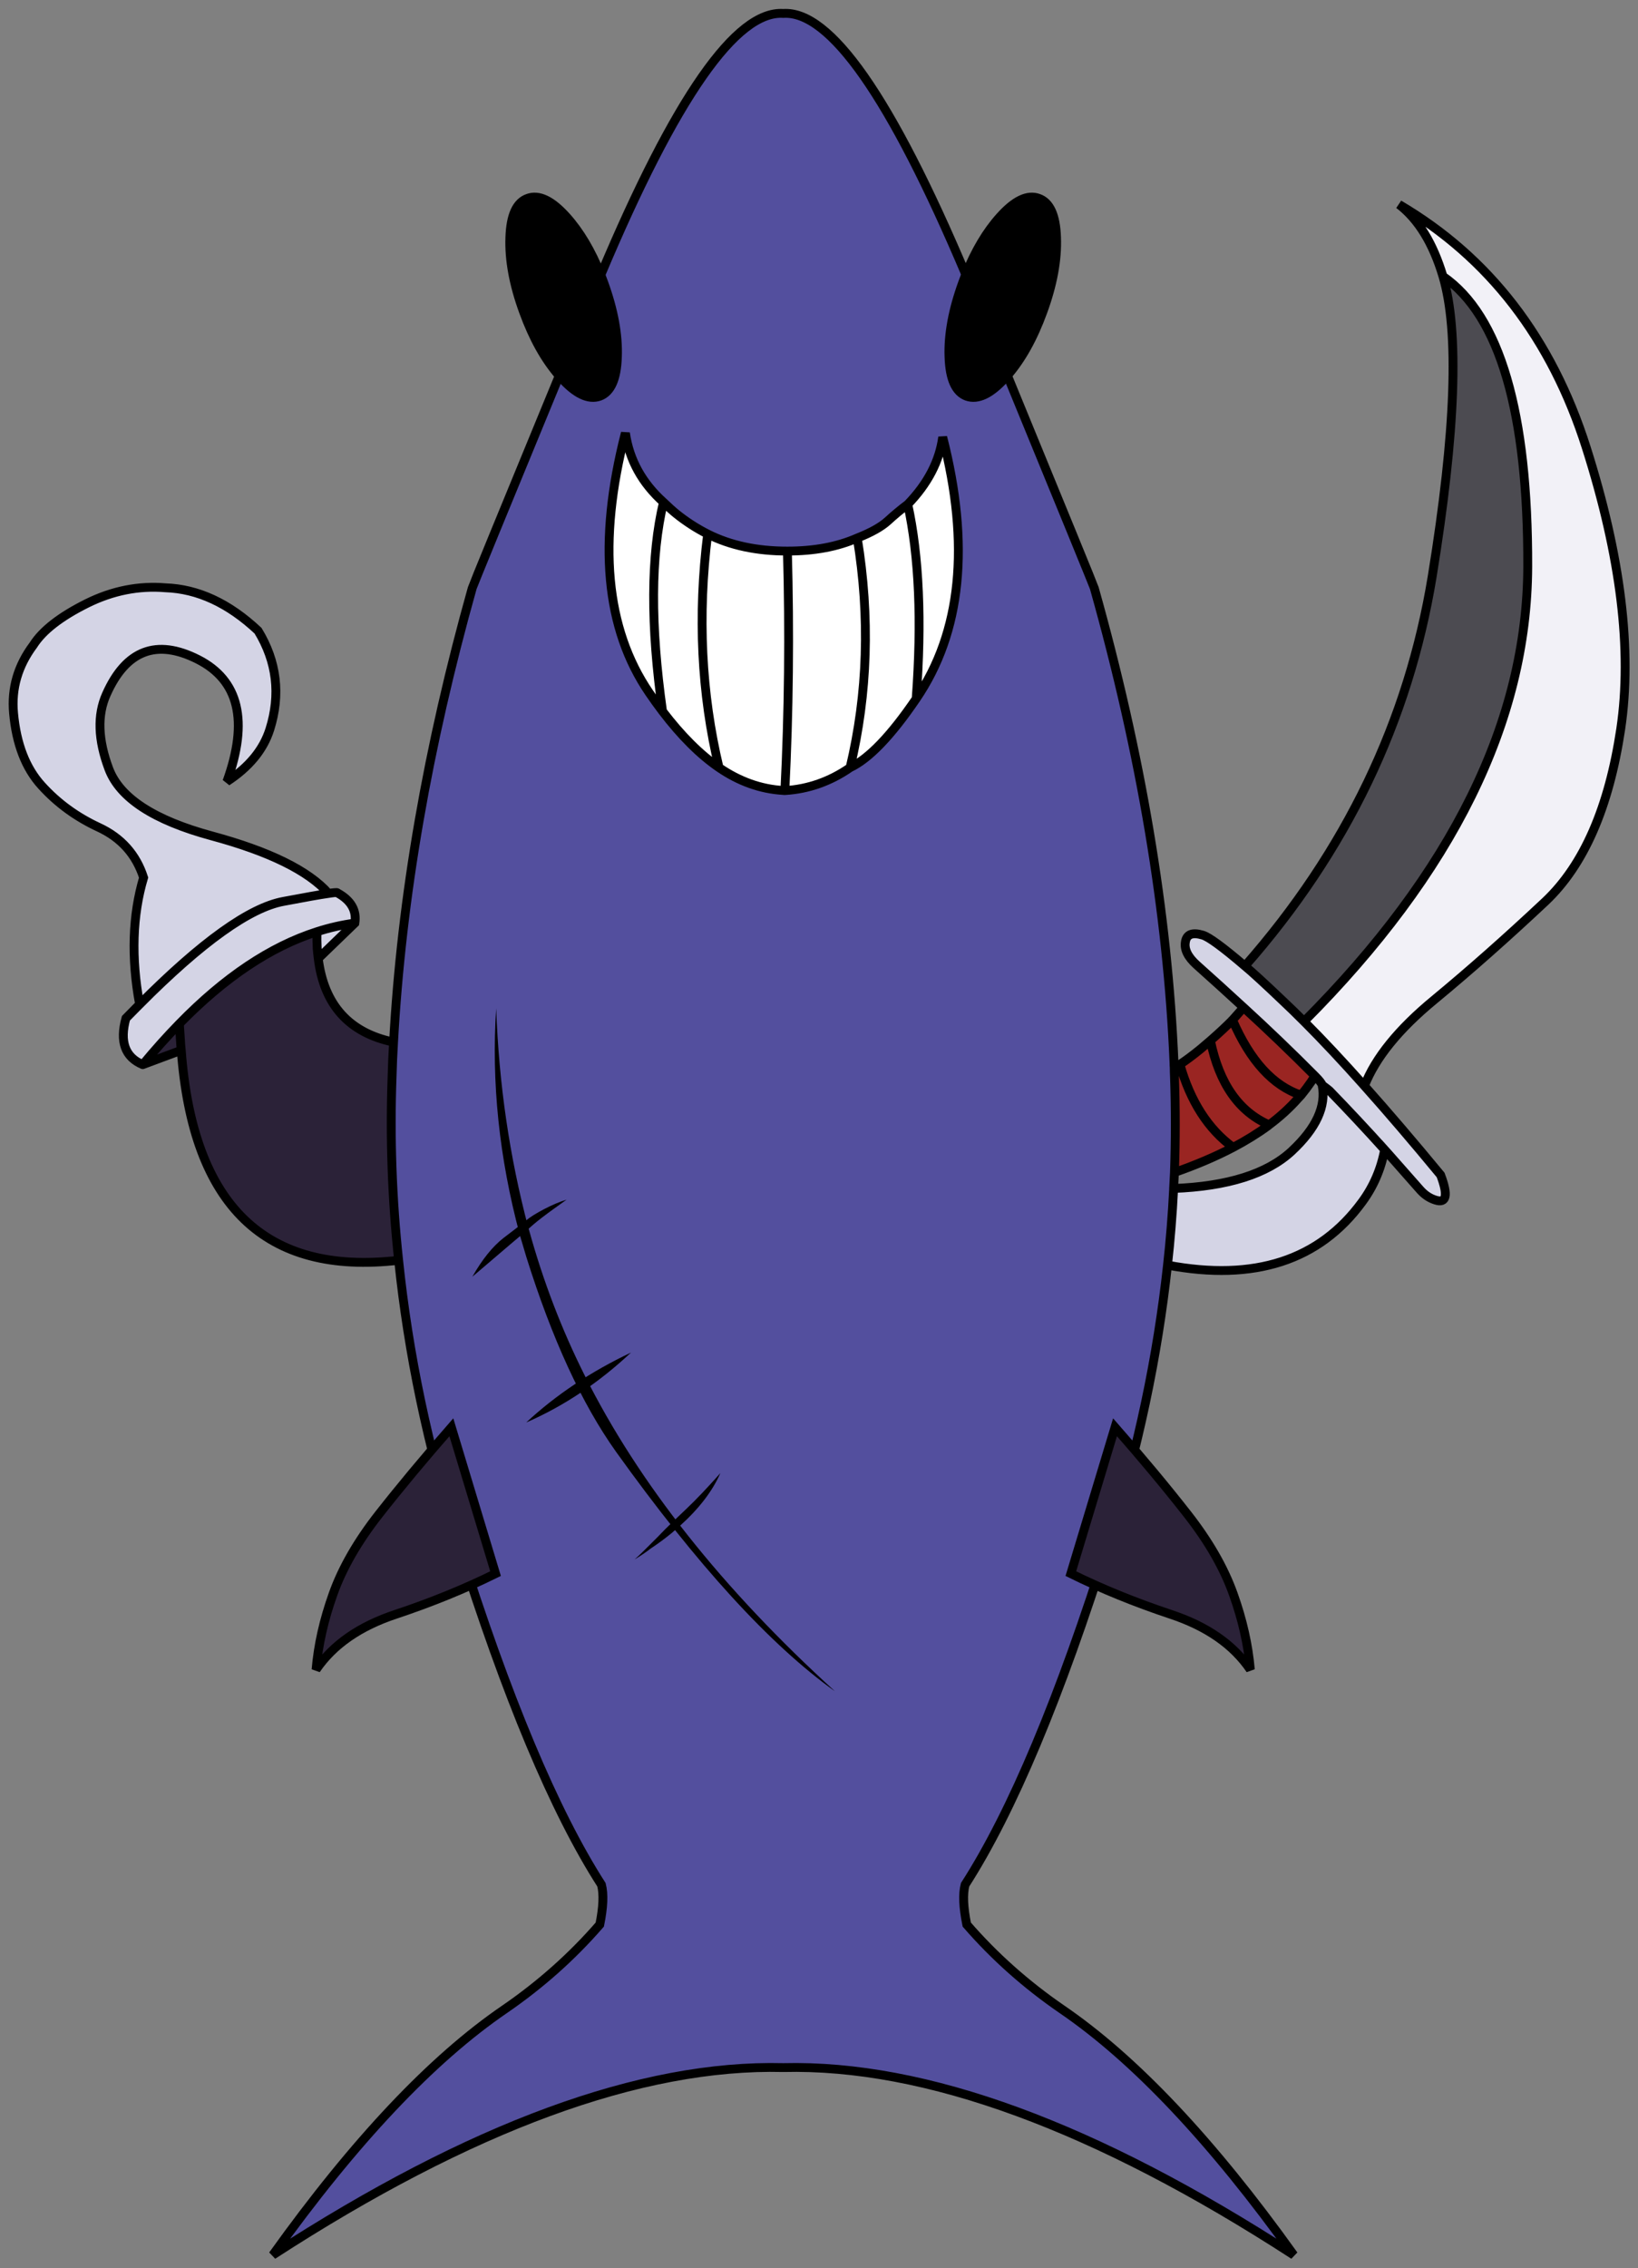 <?xml version="1.0" encoding="utf-8"?>
<!-- Generator: Adobe Illustrator 15.0.0, SVG Export Plug-In . SVG Version: 6.00 Build 0)  -->
<!DOCTYPE svg PUBLIC "-//W3C//DTD SVG 1.1//EN" "http://www.w3.org/Graphics/SVG/1.1/DTD/svg11.dtd">
<svg version="1.1" id="Shark_Team_Logo" xmlns="http://www.w3.org/2000/svg" xmlns:xlink="http://www.w3.org/1999/xlink" x="0px" y="0px"
	 width="370px" height="512px" viewBox="0 0 370 512" enable-background="new 0 0 370 512" xml:space="preserve">
<rect x="0" y="0" width="370" height="512" fill="#808080" stroke="none"/>
<title>The Logo of Shark Team in the Girls und Panzer das Finale</title><g id="Layer0_0_FILL">
	<path fill="#2B2238" d="M40.767,234.61c-0.063-1.142-0.143-2.33-0.237-3.565c-2.757,2.82-5.514,5.895-8.271,9.223l8.698-3.232
		C40.862,236.211,40.798,235.402,40.767,234.61 M71.662,214.024c-0.063-1.204-0.079-2.456-0.048-3.755
		c-10.488,3.359-20.851,10.284-31.085,20.775c0.095,1.235,0.174,2.424,0.237,3.565c0.031,0.792,0.095,1.601,0.19,2.425
		c2.598,35.085,18.965,50.885,49.1,47.398c-1.489-13.883-1.98-27.732-1.474-41.552c0.063-2.566,0.174-5.134,0.333-7.701
		c-10.045-2.092-15.718-8.383-17.017-18.874C71.805,215.546,71.726,214.785,71.662,214.024z"/>
	<path fill="#D4D4E5" d="M76.177,201.473c0.032-0.095-0.617-0.047-1.948,0.143c-1.933,0.286-5.323,0.888-10.172,1.807
		c-7.637,1.395-18.474,9.145-32.511,23.248c-1.015,1.014-2.044,2.06-3.09,3.138c-1.458,5.293-0.19,8.779,3.803,10.459
		c2.757-3.328,5.514-6.402,8.271-9.223c10.234-10.491,20.597-17.416,31.085-20.775c2.852-0.92,5.704-1.569,8.556-1.949
		C80.614,205.435,79.282,203.154,76.177,201.473 M71.9,216.306l8.271-7.986c-2.852,0.38-5.704,1.029-8.556,1.949
		c-0.031,1.299-0.016,2.551,0.048,3.755C71.726,214.785,71.805,215.546,71.9,216.306 M60.967,164.582
		c2.472-7.86,1.585-15.276-2.661-22.249c-6.623-6.212-13.594-9.445-20.914-9.698c-6.052-0.507-11.962,0.665-17.729,3.518
		c-5.989,2.979-10.029,6.117-12.121,9.413c-3.485,4.659-4.975,9.778-4.468,15.356c0.634,6.973,2.741,12.424,6.321,16.354
		c3.581,3.962,7.906,7.115,12.977,9.461c5.038,2.346,8.397,6.117,10.076,11.314c-2.534,8.526-2.836,18.065-0.902,28.62
		c14.037-14.104,24.874-21.854,32.511-23.248c4.849-0.919,8.239-1.521,10.172-1.807c-4.563-5.134-13.356-9.46-26.38-12.979
		c-13.023-3.518-20.771-8.558-23.243-15.118c-2.471-6.561-2.661-12.17-0.57-16.829c4.437-9.983,11.329-12.614,20.677-7.892
		c9.315,4.722,11.502,13.913,6.559,27.573C56.278,173.107,59.51,169.177,60.967,164.582 M300.286,246.115
		c-0.095-0.096-0.634-0.507-1.616-1.236c0.951,4.786-1.347,9.762-6.892,14.928c-5.545,5.135-14.434,7.939-26.665,8.415
		c0,0.063,0,0.127,0,0.19c-0.285,5.705-0.744,11.409-1.378,17.114c19.646,3.708,34.301-1.046,43.966-14.262
		c2.566-3.486,4.262-7.417,5.086-11.791C308.699,254.941,304.532,250.489,300.286,246.115 M281.227,218.018
		c-5.007-4.279-8.191-6.608-9.554-6.989c-2.345-0.697-3.645-0.174-3.897,1.569c-0.285,1.648,0.555,3.359,2.519,5.135
		c3.518,3.138,7.051,6.339,10.6,9.603c5.514,5.04,10.9,10.206,16.161,15.499c0.982,0.982,1.521,1.664,1.615,2.044
		c0.982,0.729,1.521,1.141,1.616,1.236c4.246,4.374,8.413,8.826,12.501,13.358c0.285,0.317,0.57,0.635,0.855,0.951
		c2.472,2.789,4.864,5.499,7.177,8.13c0.982,1.109,2.124,1.87,3.423,2.281c2.535,0.824,2.931-1.062,1.188-5.657
		c-6.179-7.479-11.914-14.183-17.206-20.109c-4.911-5.515-9.458-10.364-13.641-14.548c-1.68-1.68-3.296-3.248-4.849-4.706
		C285.71,221.98,282.874,219.381,281.227,218.018z"/>
	<path fill="#9A2522" d="M271.198,236.749c-1.711,1.395-3.264,2.552-4.658,3.471c2.377,8.367,6.386,14.611,12.025,18.731
		c2.884-1.521,5.498-3.138,7.843-4.85c0.095-0.095,0.19-0.174,0.285-0.237c-6.845-2.979-11.265-9.318-13.261-19.017
		C272.735,235.45,271.99,236.084,271.198,236.749 M265.256,240.98c0,0.634,0.016,1.268,0.048,1.901
		c0.254,7.227,0.254,14.469,0,21.727c4.911-1.711,9.332-3.597,13.261-5.657c-5.64-4.12-9.648-10.364-12.025-18.731
		C266.096,240.505,265.668,240.759,265.256,240.98 M278.422,230.188c-0.063,0-0.095,0.032-0.095,0.096
		c-1.204,1.235-2.836,2.757-4.896,4.563c1.996,9.698,6.416,16.037,13.261,19.017c2.504-1.87,4.69-3.866,6.56-5.99
		c0.222-0.254,0.443-0.491,0.665-0.713C287.58,245.069,282.415,239.412,278.422,230.188 M280.277,228.096
		c-0.634,0.697-1.252,1.395-1.854,2.092c3.993,9.224,9.158,14.881,15.495,16.973c0.824-1.015,1.585-2.028,2.282-3.043
		c0.253-0.412,0.538-0.84,0.855-1.283c-5.261-5.293-10.647-10.459-16.161-15.499C280.672,227.59,280.466,227.844,280.277,228.096z"
		/>
	<path fill="#4C4B51" d="M289.735,225.815c1.553,1.458,3.169,3.026,4.849,4.706c33.557-33.627,50.398-67.841,50.525-102.641
		c0.095-34.832-6.29-56.686-19.155-65.56c3.707,12.456,2.899,35.038-2.424,67.746c-5.355,32.677-19.456,61.993-42.303,87.951
		C282.874,219.381,285.71,221.98,289.735,225.815z"/>
	<path fill="#F2F1F7" d="M316.02,46.11c4.404,3.391,7.716,8.795,9.934,16.211c12.865,8.874,19.25,30.728,19.155,65.56
		c-0.127,34.8-16.969,69.014-50.525,102.641c4.183,4.184,8.729,9.033,13.641,14.548c2.472-6.339,7.732-12.82,15.78-19.444
		c8.018-6.624,16.383-14.024,25.097-22.202c8.683-8.208,14.354-21.188,17.017-38.936c2.63-17.749,0.031-38.921-7.795-63.515
		C350.495,76.345,336.395,58.058,316.02,46.11z"/>
	<path fill="#534F9E" d="M135.734,61.988c-0.729,1.648-1.441,3.328-2.139,5.04c-2.63,6.37-5.054,12.297-7.272,17.78
		c-13.023,31.599-19.566,47.557-19.63,47.874c-10.077,35.846-16.002,70.012-17.776,102.498c-0.159,2.567-0.27,5.135-0.333,7.701
		c-0.507,13.819-0.016,27.669,1.474,41.552c2.187,21.044,6.622,42.185,13.309,63.419c11.059,35.181,21.896,61.027,32.511,77.54
		c0.539,2.092,0.412,5.087-0.38,8.985c-6.242,7.194-13.403,13.565-21.484,19.111c-16.478,11.252-33.937,29.745-52.379,55.48
		c44.742-29,83.18-43.104,115.311-42.312c32.131-0.792,70.567,13.312,115.311,42.312c-18.442-25.735-35.902-44.229-52.38-55.48
		c-8.08-5.546-15.241-11.917-21.483-19.111c-0.792-3.898-0.919-6.894-0.381-8.985c10.615-16.513,21.453-42.359,32.512-77.54
		c6.56-20.854,10.964-41.63,13.214-62.326c0.634-5.705,1.093-11.409,1.378-17.114c0-0.063,0-0.127,0-0.19
		c0.063-1.204,0.127-2.409,0.19-3.613c0.254-7.258,0.254-14.5,0-21.727c-0.032-0.634-0.048-1.268-0.048-1.901
		c-0.031-0.38-0.047-0.745-0.047-1.094c-1.427-33.881-7.431-69.615-18.015-107.204c-0.063-0.286-6.591-16.244-19.583-47.874
		c-2.25-5.483-4.689-11.41-7.319-17.78c-0.697-1.712-1.395-3.392-2.092-5.04C201.28,21.959,187.528,2.293,176.944,2.99
		C166.328,2.293,152.592,21.959,135.734,61.988z"/>
</g>
<path id="Layer0_0_1_STROKES" fill="none" stroke="#000000" stroke-width="2" stroke-linecap="round" stroke-miterlimit="3" d="
	M265.241,241.02c-0.031-0.38-0.048-0.745-0.048-1.094c-1.426-33.88-7.431-69.615-18.014-107.203
	c-0.063-0.286-6.591-16.243-19.583-47.874c-2.25-5.482-4.689-11.409-7.32-17.78c-0.696-1.711-1.394-3.391-2.091-5.039
	c-16.921-40.029-30.674-59.695-41.257-58.998c-10.615-0.697-24.353,18.969-41.21,58.998c-0.729,1.648-1.441,3.328-2.139,5.039
	c-2.63,6.371-5.054,12.298-7.272,17.78c-13.023,31.599-19.566,47.557-19.63,47.874c-10.077,35.845-16.003,70.011-17.777,102.497
	c-0.158,2.567-0.269,5.134-0.332,7.701c-0.507,13.818-0.017,27.669,1.474,41.551c2.186,21.045,6.622,42.185,13.309,63.419
	c11.059,35.18,21.896,61.026,32.511,77.539c0.539,2.092,0.412,5.087-0.38,8.985c-6.242,7.194-13.404,13.564-21.484,19.111
	c-16.478,11.251-33.938,29.744-52.379,55.479c44.742-29,83.18-43.104,115.311-42.312c32.131-0.792,70.567,13.312,115.311,42.312
	c-18.442-25.735-35.902-44.229-52.38-55.479c-8.08-5.547-15.241-11.917-21.483-19.111c-0.793-3.898-0.919-6.894-0.381-8.985
	c10.615-16.513,21.452-42.359,32.512-77.539c6.559-20.854,10.964-41.63,13.214-62.325c0.634-5.705,1.093-11.41,1.378-17.115
	c0-0.063,0-0.127,0-0.189c0.063-1.205,0.127-2.409,0.19-3.613c0.253-7.258,0.253-14.5,0-21.727
	C265.257,242.288,265.241,241.654,265.241,241.02z M265.241,241.02c0.412-0.222,0.84-0.476,1.283-0.761
	c1.395-0.919,2.947-2.076,4.658-3.471c0.792-0.665,1.537-1.299,2.234-1.901c2.06-1.807,3.691-3.328,4.896-4.563
	c0-0.063,0.031-0.096,0.095-0.096c0.603-0.697,1.22-1.395,1.854-2.092c0.19-0.253,0.396-0.507,0.618-0.761
	c-3.549-3.264-7.082-6.465-10.6-9.603c-1.965-1.775-2.804-3.486-2.519-5.135c0.253-1.743,1.553-2.266,3.897-1.568
	c1.362,0.38,4.547,2.71,9.554,6.988c22.847-25.957,36.947-55.274,42.303-87.95c5.323-32.708,6.131-55.29,2.424-67.745
	c-2.219-7.416-5.529-12.82-9.935-16.212c20.375,11.949,34.477,30.236,42.303,54.862c7.827,24.595,10.426,45.766,7.796,63.514
	c-2.662,17.749-8.334,30.728-17.017,38.937c-8.714,8.177-17.079,15.577-25.097,22.201c-8.049,6.624-13.309,13.105-15.78,19.444
	c5.292,5.927,11.027,12.63,17.206,20.109c1.743,4.596,1.347,6.481-1.188,5.657c-1.3-0.412-2.44-1.173-3.423-2.282
	c-2.313-2.63-4.705-5.34-7.177-8.129c-0.285-0.317-0.57-0.634-0.855-0.951c-0.824,4.374-2.52,8.304-5.086,11.79
	c-9.665,13.217-24.32,17.971-43.966,14.263 M281.212,218.058c1.647,1.362,4.483,3.962,8.508,7.797
	c1.553,1.458,3.169,3.026,4.849,4.706c33.557-33.627,50.398-67.84,50.525-102.64c0.095-34.832-6.29-56.685-19.155-65.559
	 M297.04,242.875c-0.317,0.443-0.603,0.871-0.856,1.283c-0.696,1.015-1.457,2.028-2.281,3.043c-0.222,0.222-0.443,0.459-0.665,0.713
	c-1.87,2.123-4.057,4.12-6.56,5.99c-0.095,0.063-0.19,0.143-0.285,0.237c-2.345,1.712-4.959,3.328-7.843,4.85
	c-3.929,2.06-8.35,3.945-13.261,5.657 M298.656,244.919c0.982,0.729,1.521,1.141,1.616,1.236c4.246,4.373,8.413,8.826,12.501,13.358
	 M298.656,244.919c0.951,4.786-1.347,9.762-6.892,14.928c-5.545,5.135-14.434,7.939-26.665,8.415 M273.417,234.887
	c1.996,9.698,6.416,16.037,13.261,19.017 M280.879,227.376c5.514,5.04,10.9,10.206,16.161,15.499
	c0.981,0.982,1.521,1.663,1.615,2.044 M266.525,240.26c2.377,8.367,6.385,14.611,12.025,18.731 M278.407,230.228
	c3.993,9.224,9.158,14.881,15.495,16.973 M294.569,230.561c4.182,4.184,8.729,9.033,13.641,14.548 M74.214,201.657
	c-4.563-5.135-13.356-9.461-26.38-12.979c-13.023-3.519-20.771-8.558-23.243-15.118s-2.661-12.171-0.57-16.829
	c4.437-9.983,11.328-12.614,20.677-7.892c9.315,4.722,11.502,13.913,6.559,27.573c5.007-3.265,8.239-7.194,9.696-11.79
	c2.472-7.86,1.585-15.276-2.661-22.249c-6.623-6.212-13.594-9.445-20.914-9.698c-6.052-0.507-11.962,0.665-17.729,3.518
	c-5.988,2.979-10.028,6.117-12.12,9.413c-3.485,4.659-4.975,9.777-4.468,15.355c0.634,6.973,2.741,12.424,6.321,16.354
	c3.581,3.962,7.906,7.115,12.977,9.46c5.038,2.346,8.396,6.117,10.076,11.315c-2.535,8.525-2.836,18.065-0.903,28.619
	c14.038-14.104,24.875-21.853,32.512-23.247C68.891,202.544,72.281,201.942,74.214,201.657z M74.214,201.657
	c1.331-0.19,1.98-0.238,1.948-0.143c3.105,1.68,4.437,3.961,3.993,6.846l-8.271,7.986c1.299,10.491,6.971,16.782,17.016,18.874
	 M71.6,210.309c-0.032,1.299-0.016,2.551,0.047,3.756c0.063,0.761,0.144,1.521,0.238,2.281 M40.514,231.085
	c0.096,1.235,0.175,2.424,0.238,3.565c0.031,0.792,0.095,1.601,0.189,2.424c2.599,35.085,18.966,50.885,49.101,47.398
	 M32.244,240.307c2.756-3.328,5.513-6.402,8.27-9.223c10.235-10.491,20.598-17.416,31.086-20.775
	c2.852-0.919,5.703-1.569,8.556-1.949 M32.244,240.307c-3.993-1.68-5.261-5.166-3.803-10.459c1.046-1.078,2.075-2.124,3.089-3.138
	 M40.942,237.074l-8.697,3.233"/>
<g id="Layer0_1_FILL">
	<path fill="#2B2238" d="M101.979,322.149c-6.136,7.009-11.602,13.569-16.398,19.683c-4.787,6.112-8.225,12.086-10.313,17.923
		c-2.1,5.874-3.383,11.579-3.851,17.114c3.846-5.643,9.851-9.811,18.015-12.503c8.091-2.695,15.601-5.754,22.529-9.176
		L101.979,322.149z"/>
</g>
<path id="Layer0_1_1_STROKES" fill="none" stroke="#000000" stroke-width="2" stroke-linecap="round" stroke-miterlimit="3" d="
	M101.956,322.158l9.981,33.04c-6.929,3.422-14.438,6.48-22.529,9.176c-8.164,2.692-14.169,6.859-18.015,12.503
	c0.468-5.536,1.751-11.232,3.85-17.091c2.09-5.852,5.527-11.834,10.314-17.946C90.354,335.726,95.821,329.166,101.956,322.158z"/>
<g id="Layer0_2_FILL">
	<path fill="#2B2238" d="M251.892,322.149l-9.981,33.041c6.939,3.424,14.45,6.481,22.53,9.176
		c8.175,2.694,14.18,6.862,18.014,12.503c-0.475-5.546-1.758-11.235-3.85-17.066c-2.092-5.864-5.529-11.854-10.314-17.971
		C263.506,335.715,258.039,329.154,251.892,322.149z"/>
</g>
<path id="Layer0_2_1_STROKES" fill="none" stroke="#000000" stroke-width="2" stroke-linecap="round" stroke-miterlimit="3" d="
	M251.869,322.158l-9.981,33.04c6.939,3.424,14.449,6.481,22.529,9.176c8.176,2.694,14.181,6.861,18.015,12.503
	c-0.476-5.546-1.759-11.235-3.85-17.066c-2.092-5.863-5.529-11.854-10.314-17.971S258.017,329.162,251.869,322.158z"/>
<g id="Layer0_3_FILL">
	<path fill="#FFFFFF" d="M193.666,121.431c-4.468,1.965-9.728,2.947-15.78,2.947c0.504,18.407,0.313,36.426-0.57,54.055
		c5.296-0.322,10.208-2.05,14.734-5.183C196.043,156.549,196.582,139.275,193.666,121.431 M177.886,124.379
		c-6.894,0.008-12.898-1.276-18.014-3.851c-2.296,18.435-1.44,36.009,2.566,52.723c4.58,3.138,9.412,4.85,14.497,5.135
		c0.079,0.027,0.158,0.043,0.237,0.048c0.063,0,0.111,0,0.143,0C178.199,160.804,178.39,142.786,177.886,124.379 M152.742,115.917
		c-0.707-0.565-1.658-1.421-2.852-2.567c-2.892,12.073-2.971,27.793-0.238,47.161c4.239,5.559,8.501,9.806,12.786,12.74
		c-4.007-16.714-4.862-34.288-2.566-52.723C157.366,119.262,154.99,117.725,152.742,115.917 M205.074,113.825
		c-1.521,1.139-3.026,2.375-4.516,3.708c-1.458,1.364-3.755,2.664-6.893,3.898c2.916,17.844,2.377,35.117-1.616,51.819
		c4.278-2.031,9.253-7.214,14.926-15.546C208.275,140.21,207.641,125.583,205.074,113.825 M212.964,98.659
		c-0.729,5.42-3.358,10.475-7.89,15.166c2.566,11.758,3.2,26.385,1.901,43.88C217.2,142.694,219.197,123.011,212.964,98.659
		 M141.287,97.709c-0.008,0.031-0.024,0.063-0.048,0.095c-6.277,24.544-4.472,44.067,5.419,58.57
		c1.012,1.459,2.01,2.838,2.994,4.137c-2.732-19.368-2.653-35.088,0.238-47.161c-4.834-4.338-7.702-9.521-8.604-15.546
		C141.292,97.771,141.292,97.74,141.287,97.709z"/>
</g>
<path id="Layer0_3_1_STROKES" fill="none" stroke="#000000" stroke-width="2" stroke-linecap="round" stroke-miterlimit="3" d="
	M149.654,160.544c-1-1.314-1.998-2.701-2.994-4.16c-9.906-14.503-11.713-34.026-5.419-58.569c0.008-0.032,0.016-0.063,0.024-0.096
	c0.004,0.032,0.012,0.063,0.023,0.096c0.886,6.025,3.746,11.207,8.579,15.546c1.194,1.146,2.153,2.01,2.876,2.591
	c2.231,1.793,4.601,3.322,7.105,4.587c5.116,2.575,11.12,3.858,18.015,3.852c6.053,0,11.313-0.982,15.78-2.948
	c3.137-1.233,5.442-2.525,6.916-3.874s2.971-2.593,4.491-3.732c4.531-4.69,7.162-9.745,7.891-15.165
	c6.232,24.353,4.236,44.034-5.989,59.045c-5.672,8.332-10.646,13.515-14.925,15.546c-4.527,3.133-9.438,4.86-14.734,5.183
	c-0.032,0-0.079,0-0.143,0c-0.079-0.005-0.158-0.013-0.237-0.024c-5.085-0.301-9.918-2.021-14.497-5.158
	C158.131,170.326,153.877,166.087,149.654,160.544z M149.654,160.544c-2.748-19.383-2.677-35.111,0.214-47.184 M205.051,113.835
	c2.567,11.759,3.201,26.386,1.901,43.88 M193.644,121.441c2.915,17.844,2.377,35.117-1.616,51.819 M159.849,120.538
	c-2.296,18.435-1.44,36.009,2.567,52.723 M177.293,178.443c0.884-17.629,1.073-35.647,0.57-54.054"/>
<g id="Layer0_4_FILL">
	<path d="M225.893,48.931c-3.021,3.363-5.603,7.689-7.748,12.979c-0.217,0.616-0.438,1.234-0.665,1.854
		c-2.25,6.18-3.279,11.774-3.09,16.781c0.158,5.008,1.489,7.972,3.993,8.891c2.535,0.888,5.466-0.523,8.793-4.231
		c0.138-0.151,0.265-0.311,0.38-0.476c3.198-3.644,5.875-8.43,8.033-14.357c2.25-6.148,3.279-11.742,3.09-16.781
		c-0.159-5.008-1.506-7.955-4.04-8.843C232.135,43.829,229.22,45.223,225.893,48.931z"/>
</g>
<path id="Layer0_4_1_STROKES" fill="none" stroke="#000000" stroke-width="2" stroke-linecap="round" stroke-miterlimit="3" d="
	M217.457,63.775c-2.25,6.18-3.28,11.773-3.09,16.781c0.158,5.008,1.489,7.972,3.992,8.891c2.535,0.887,5.467-0.523,8.794-4.231
	c0.138-0.151,0.271-0.303,0.403-0.451c3.182-3.66,5.852-8.454,8.01-14.382c2.249-6.148,3.279-11.742,3.089-16.781
	c-0.158-5.008-1.505-7.955-4.04-8.843c-2.503-0.919-5.418,0.476-8.745,4.184c-3.021,3.363-5.596,7.697-7.725,13.002
	C217.913,62.545,217.684,63.155,217.457,63.775z"/>
<g id="Layer0_5_FILL">
	<path d="M115.193,53.591c-0.19,5.039,0.84,10.633,3.09,16.781c2.158,5.929,4.819,10.715,7.985,14.357
		c0.148,0.166,0.291,0.324,0.428,0.476c3.327,3.708,6.258,5.119,8.793,4.231c2.503-0.919,3.834-3.883,3.992-8.891
		c0.19-5.007-0.839-10.602-3.089-16.781c-0.228-0.621-0.465-1.238-0.713-1.854c-2.113-5.29-4.681-9.616-7.7-12.979
		c-3.327-3.708-6.242-5.103-8.746-4.184C116.698,45.635,115.351,48.583,115.193,53.591z"/>
</g>
<path id="Layer0_5_1_STROKES" fill="none" stroke="#000000" stroke-width="2" stroke-linecap="round" stroke-miterlimit="3" d="
	M136.368,63.775c2.25,6.18,3.28,11.773,3.09,16.781c-0.158,5.008-1.489,7.972-3.992,8.891c-2.535,0.887-5.467-0.523-8.794-4.231
	c-0.137-0.151-0.271-0.302-0.403-0.451c-3.182-3.659-5.852-8.453-8.01-14.382c-2.249-6.148-3.279-11.742-3.089-16.781
	c0.158-5.008,1.505-7.955,4.04-8.843c2.503-0.919,5.419,0.476,8.746,4.184c3.02,3.362,5.595,7.697,7.724,13.002
	C135.912,62.545,136.142,63.155,136.368,63.775z"/>
<g id="Layer0_6_MEMBER_0_FILL">
	<path d="M117.405,278.69c0.063,0.223,0.127,0.444,0.19,0.666c0.412,1.426,0.84,2.868,1.283,4.326
		c5.799,18.51,12.549,33.168,20.248,43.976c18.348,25.608,34.841,43.643,49.48,54.102c-25.509-23.2-44.362-46.986-56.563-71.359
		c-5.165-10.301-9.332-21.171-12.5-32.613c-0.063-0.222-0.127-0.428-0.19-0.617c-4.246-15.975-6.67-32.503-7.272-49.586
		C110.973,244.255,112.747,261.291,117.405,278.69z"/>
</g>
<g id="Layer0_6_MEMBER_1_FILL">
	<path d="M118.864,321.083c8.511-3.709,16.401-8.971,23.67-15.783C133.463,309.594,125.573,314.855,118.864,321.083z"/>
</g>
<g id="Layer0_6_MEMBER_2_FILL">
	<path d="M162.724,332.513c-2.993,3.369-5.576,6.079-7.748,8.13c-2.17,2.049-3.755,3.57-4.753,4.563
		c-0.969,1.025-2.142,2.214-3.517,3.565c-1.334,1.359-2.459,2.437-3.375,3.233c1.331-0.793,2.551-1.616,3.66-2.473
		c1.711-1.141,3.279-2.298,4.705-3.47c0.634-0.539,1.252-1.078,1.854-1.617C157.86,340.58,160.917,336.602,162.724,332.513z"/>
</g>
<g id="Layer0_6_MEMBER_3_FILL">
	<path d="M115.394,280.768c2.282-1.901,3.962-3.344,5.038-4.326c1.108-0.951,2.677-2.155,4.705-3.613
		c0.919-0.665,1.87-1.347,2.853-2.044c-1.503,0.445-3.198,1.158-5.086,2.14c-1.855,0.979-3.218,1.834-4.088,2.566
		c-0.877,0.733-2.572,2.049-5.086,3.946c-2.474,1.932-4.818,4.848-7.034,8.747C110.242,285.142,113.142,282.67,115.394,280.768z"/>
</g>
</svg>
